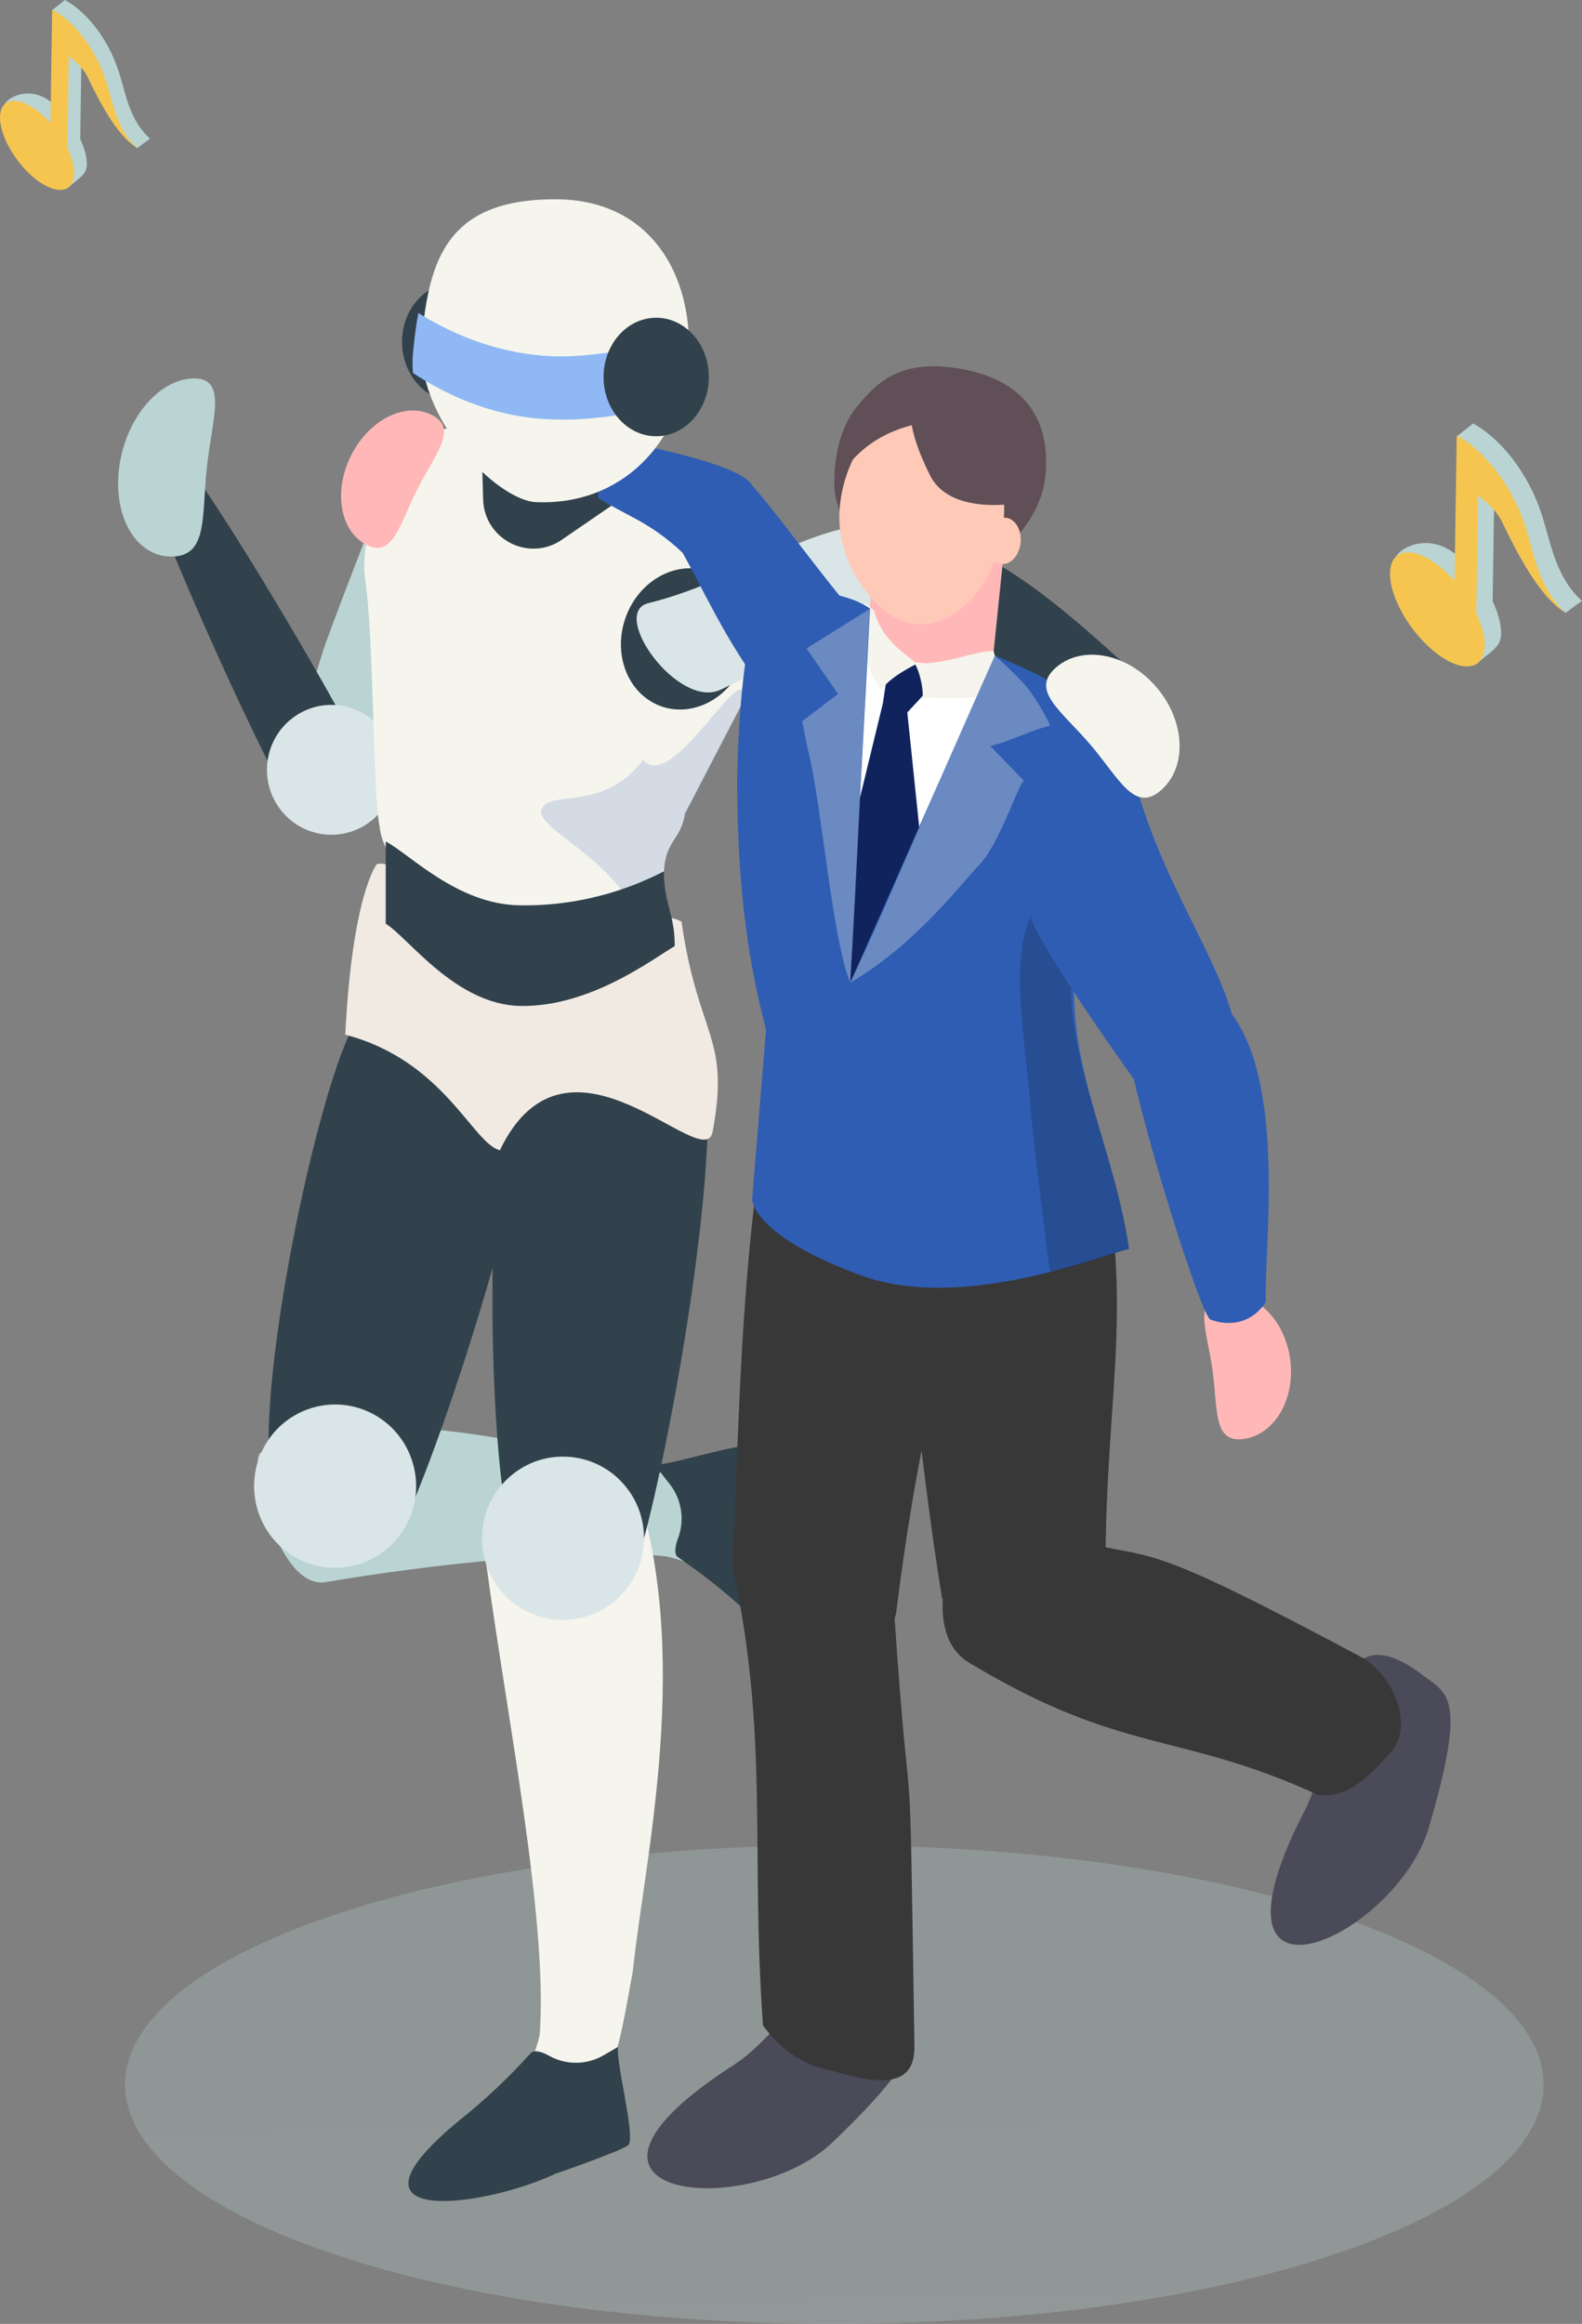 <svg width="64" height="94" viewBox="0 0 64 94" fill="none" xmlns="http://www.w3.org/2000/svg">
<rect x="0" y="0" width="64" height="94" fill="#808080" stroke="none"/>
<path opacity="0.26" d="M33.752 94C49.6 94 62.446 89.666 62.446 84.319C62.446 78.973 49.6 74.639 33.752 74.639C17.905 74.639 5.058 78.973 5.058 84.319C5.058 89.666 17.905 94 33.752 94Z" fill="url(#paint0_linear_45_37917)"/>
<path d="M30.194 19.382C28.512 18.055 18.316 16.65 18.239 17.089C18.136 17.675 18.067 18.862 17.947 19.435C20.119 20.383 25.645 23.083 29.363 22.984C29.945 22.968 31.367 20.309 30.194 19.384V19.382Z" fill="#2F5DB3"/>
<path d="M36.947 25.255C38.465 26.483 45.963 29.496 46.307 29.199C47.058 28.555 46.839 28.709 46.583 27.812C44.904 26.451 40.907 22.228 37.634 21.763C37.121 21.69 35.642 24.199 36.947 25.252V25.255Z" fill="#31424C"/>
<path d="M13.188 63.995C17.154 63.309 23.716 62.571 26.934 62.953C27.245 62.99 28.781 63.484 29.541 63.974C29.927 64.223 29.993 63.91 29.94 63.496C29.5 60.069 27.094 59.655 25.28 59.158C22.208 58.68 14.742 56.43 10.549 58.758C10.018 59.018 11.204 64.338 13.188 63.995Z" fill="#BAD4D3"/>
<path d="M30.356 65.338C28.774 63.848 27.551 63.096 27.402 62.965C27.272 62.85 27.309 62.544 27.427 62.231C27.708 61.49 27.583 60.653 27.094 60.03C26.857 59.726 26.215 58.937 26.553 59.236C27.154 59.264 30.079 58.291 30.506 58.51C30.726 58.622 32.084 61.302 32.084 61.302C33.827 63.974 35.623 70.297 30.358 65.338H30.356Z" fill="#31424C"/>
<path d="M20.035 24.711C18.967 26.712 16.436 31.579 15.466 32.832C15.162 32.922 14.107 33.189 12.948 32.676C12.081 32.292 11.768 30.882 11.572 30.595C12.576 28.29 12.772 27.105 13.261 25.783C14.146 23.389 15.116 20.909 15.625 19.66C16.374 17.825 21.101 22.715 20.035 24.709V24.711Z" fill="#BAD4D3"/>
<path d="M10.926 59.374C10.433 55.154 13.242 42.108 14.751 40.843C15.388 40.31 21.067 42.465 21.747 42.665C21.423 47.394 18.161 57.491 16.573 61.097C16.153 61.992 11.289 62.5 10.924 59.377L10.926 59.374Z" fill="#31424C"/>
<path d="M16.34 61.857C17.296 60.308 16.825 58.271 15.287 57.308C13.75 56.345 11.729 56.82 10.774 58.369C9.818 59.918 10.289 61.955 11.826 62.918C13.364 63.881 15.384 63.406 16.34 61.857Z" fill="#DAE5E7"/>
<path d="M19.674 63.277C20.5 69.432 22.164 77.633 21.836 82.266C21.804 82.712 20.948 84.819 20.443 85.757C20.188 86.231 20.523 86.454 20.964 86.537C24.607 87.215 25.116 82.236 25.602 79.733C26.038 75.359 28.131 66.718 25.547 59.586C25.257 58.696 19.259 60.202 19.672 63.277H19.674Z" fill="#F5F5ED"/>
<path d="M20.649 62.044C19.608 57.925 19.654 44.376 20.984 42.92C21.546 42.306 27.909 43.725 28.61 43.831C28.909 48.56 26.998 59.004 25.896 62.79C25.597 63.733 21.418 65.094 20.649 62.044Z" fill="#31424C"/>
<path d="M15.246 34.95C17.013 34.642 15.803 39.199 21.19 40.084C25.802 40.843 25.522 36.204 27.571 37.28C28.242 41.97 29.555 41.901 28.829 45.779C28.489 47.593 22.977 40.802 20.222 46.526C19.133 46.269 17.953 42.885 13.968 41.853C14.251 36.181 15.246 34.95 15.246 34.95Z" fill="#F1EAE3"/>
<path d="M24.903 64.735C26.28 63.551 26.445 61.467 25.271 60.079C24.097 58.69 22.028 58.524 20.651 59.707C19.273 60.89 19.108 62.975 20.282 64.363C21.456 65.752 23.525 65.918 24.903 64.735Z" fill="#DAE5E7"/>
<path d="M14.868 30.988C13.5 28.053 7.45 17.974 7.05 18.308C6.514 18.756 6.407 19.003 5.868 19.421C6.854 22.291 10.02 29.435 11.686 32.409C12.158 32.929 15.851 33.092 14.87 30.985L14.868 30.988Z" fill="#31424C"/>
<path d="M6.996 22.512C8.422 22.459 8.153 20.863 8.372 18.874C8.591 16.884 9.219 15.256 7.792 15.309C6.366 15.362 5.031 17.018 4.809 19.007C4.59 20.997 5.567 22.565 6.996 22.51V22.512Z" fill="#BAD4D3"/>
<path d="M10.86 30.576C10.552 31.993 11.442 33.394 12.848 33.704C14.254 34.015 15.643 33.118 15.952 31.701C16.26 30.284 15.37 28.884 13.964 28.573C12.558 28.263 11.168 29.16 10.86 30.576Z" fill="#DAE5E7"/>
<path d="M18.394 16.227C19.57 16.227 20.523 15.154 20.523 13.83C20.523 12.507 19.57 11.434 18.394 11.434C17.218 11.434 16.264 12.507 16.264 13.83C16.264 15.154 17.218 16.227 18.394 16.227Z" fill="#31424C"/>
<path d="M14.767 23.412C15.132 25.703 15.073 32.099 15.361 33.453C15.361 33.453 15.404 35.659 19.677 37.814C24.006 39.999 27.295 38.355 27.083 37.343C26.364 33.916 27.505 34.316 27.708 32.913L30.153 28.207C30.153 25.217 28.459 22.462 25.727 20.992L25.038 20.622L19.768 17.786C19.243 17.501 18.684 17.36 18.143 17.34C15.639 17.34 14.516 21.82 14.77 23.412H14.767Z" fill="#F5F5ED"/>
<path d="M19.478 17.645L19.544 20.192C19.585 21.815 21.393 22.747 22.726 21.834L24.732 20.458C24.732 20.458 19.989 17.669 19.478 17.648V17.645Z" fill="#31424C"/>
<path d="M19.677 20.314H24.196V13.48H19.677V20.314Z" fill="#31424C"/>
<path d="M17.061 13.701C16.76 16.869 20.094 20.245 21.689 20.311C25.2 20.456 27.532 17.851 27.834 14.684C28.135 11.516 26.576 8.06 22.459 8.06C18.056 8.06 17.362 10.534 17.061 13.701Z" fill="#F5F5ED"/>
<path opacity="0.24" d="M21.936 32.674C22.372 31.952 24.431 32.831 26.021 30.731C27.188 32.161 30.15 26.388 30.15 28.26L27.569 33.41C27.48 33.629 27.005 34.249 26.75 35.492C26.314 35.694 27.026 35.512 25.125 35.977C24.951 34.969 26.145 39.22 26.053 38.201C25.761 34.956 21.404 33.555 21.936 32.674Z" fill="#708DC9"/>
<path d="M25.319 24.95C24.768 26.45 25.394 28.064 26.715 28.557C28.037 29.049 29.555 28.232 30.105 26.735C30.655 25.235 30.029 23.621 28.708 23.129C27.386 22.637 25.869 23.453 25.319 24.95Z" fill="#31424C"/>
<path d="M16.709 14.268C16.762 13.706 16.828 13.168 16.926 12.662C18.097 13.389 19.852 14.24 22.096 14.396C24.045 14.532 26.391 13.922 27.475 13.683C27.53 14.203 27.532 14.732 27.482 15.252C27.448 15.606 27.389 15.953 27.304 16.291C26.195 16.565 24.271 17.078 22.096 16.954C19.708 16.818 17.873 15.85 16.709 15.089C16.684 14.817 16.682 14.543 16.709 14.272V14.268Z" fill="#90B8F4"/>
<path d="M26.546 17.646C27.723 17.646 28.676 16.573 28.676 15.249C28.676 13.925 27.723 12.852 26.546 12.852C25.37 12.852 24.417 13.925 24.417 15.249C24.417 16.573 25.37 17.646 26.546 17.646Z" fill="#31424C"/>
<path d="M15.602 37.364C16.481 37.877 18.419 40.648 21.06 40.69C23.894 40.733 26.416 38.781 27.297 38.268C27.297 36.961 26.857 36.552 26.857 35.246C25.866 35.758 23.778 36.672 21.003 36.619C18.481 36.57 16.579 34.544 15.605 34.038V37.364H15.602Z" fill="#31424C"/>
<path d="M18.745 85.635C20.434 84.267 21.347 83.153 21.496 83.025C21.628 82.912 21.922 82.99 22.212 83.153C22.901 83.537 23.739 83.531 24.422 83.133C24.753 82.939 25.008 82.79 25.008 82.79C24.896 83.383 25.704 86.357 25.433 86.751C25.291 86.953 22.466 87.928 22.466 87.928C19.592 89.287 13.126 90.184 18.743 85.635H18.745Z" fill="#31424C"/>
<path d="M29.144 27.902C30.863 27.09 35.16 24.705 36.24 23.895C35.827 22.485 35.416 22.639 35.003 21.23C32.275 21.515 29.525 23.592 26.238 24.394C24.625 24.788 27.434 28.707 29.146 27.899L29.144 27.902Z" fill="#DAE5E7"/>
<path d="M33.688 86.648C37.68 82.814 37.007 82.358 36.514 81.188C34.624 76.684 32.109 81.97 29.712 83.506C21.222 88.957 30.322 89.879 33.688 86.648Z" fill="#4A4A59"/>
<path d="M30.867 81.93C32.084 83.549 33.177 83.623 34.072 83.869C35.555 84.278 37.018 84.444 36.993 82.779C36.765 67.836 36.908 75.996 36.167 65.12C36.167 65.12 29.381 62.194 29.646 63.415C31.12 70.246 30.36 74.92 30.867 81.93Z" fill="#383838"/>
<path d="M29.646 62.983C29.938 64.271 29.801 65.566 31.586 66.619C33.485 67.739 36.078 66.644 36.26 65.184C37.892 52.099 40.202 50.936 39.914 41.614L32.373 39.098C29.968 47.424 29.986 55.858 29.646 62.981V62.983Z" fill="#383838"/>
<path d="M57.808 73.908C59.367 68.576 58.557 68.521 57.55 67.753C53.682 64.802 54.12 70.647 52.807 73.186C48.154 82.181 56.496 78.4 57.808 73.908Z" fill="#4A4A59"/>
<path d="M38.109 64.63C38.597 65.624 38.682 66.693 40.549 67.248C42.534 67.836 44.776 66.523 44.744 65.311C44.509 56.649 46.127 53.137 44.312 45.648L36.048 43.181C36.032 44.052 35.947 44.945 36.027 45.855C36.543 51.778 37.148 58.731 38.109 64.632V64.63Z" fill="#383838"/>
<path d="M53.312 72.597C54.622 72.804 55.64 71.553 56.242 70.897C57.244 69.81 56.359 67.717 55.046 67.015C43.285 60.732 48.359 64.285 39.193 60.893C39.193 60.893 36.792 65.808 39.218 67.263C45.476 71.017 47.613 69.991 53.312 72.597Z" fill="#383838"/>
<path d="M34.658 16.463C35.509 15.405 36.468 14.561 38.654 14.886C42.482 15.449 42.347 18.262 42.309 19.046C42.156 22.28 37.659 24.72 35.779 22.733C35.254 22.179 33.75 21.259 33.75 19.543C33.75 18.906 33.832 17.487 34.656 16.461L34.658 16.463Z" fill="#604F56"/>
<path d="M30.933 27.934C29.445 26.136 28.34 23.594 27.517 22.193C28.475 21.156 29.233 20.42 30.191 19.383C31.369 20.57 34.039 24.484 36.014 26.439C37.465 27.877 32.417 29.726 30.933 27.934Z" fill="#2F5DB3"/>
<path d="M30.075 29.866C30.463 31.97 31.344 38.003 31.645 39.248L32.451 43.88C32.451 43.88 30.748 45.579 35.265 47.557C39.843 49.563 42.774 46.826 43.835 46.619C43.13 42.047 42.932 42.902 43.755 38.592L45.718 33.928C45.718 31.181 44.547 28.994 41.66 27.644L40.932 27.304L35.359 24.698C34.804 24.436 34.213 24.307 33.64 24.286C30.992 24.286 29.806 28.403 30.075 29.864V29.866Z" fill="white"/>
<path d="M35.199 24.621L40.136 26.96L40.59 22.531L35.432 20.67L35.199 24.621Z" fill="#FFB8B7"/>
<path d="M33.973 20.507C33.743 22.939 35.653 25.054 36.865 25.232C38.684 25.496 40.364 23.58 40.597 21.149C40.827 18.718 39.533 16.602 37.705 16.425C35.877 16.248 34.206 18.076 33.973 20.507Z" fill="#FFC9B7"/>
<path d="M39.885 21.807C39.834 22.325 40.241 22.773 40.499 22.81C40.884 22.865 41.243 22.458 41.291 21.943C41.341 21.425 41.065 20.977 40.677 20.94C40.289 20.903 39.932 21.292 39.885 21.807Z" fill="#FFC9B7"/>
<path d="M41.672 20.213C41.804 20.284 38.54 21.029 37.636 19.247C36.934 17.858 36.801 16.965 36.895 16.846C39.309 13.789 40.852 19.769 41.672 20.211V20.213Z" fill="#604F56"/>
<path d="M34.071 19.134C35.61 16.866 38.109 17.169 37.97 16.891C36.552 14.053 32.987 20.73 34.071 19.134Z" fill="#604F56"/>
<path d="M35.199 24.622C35.206 24.923 35.434 25.756 36.438 26.703C37.118 26.897 38.974 26.874 40.25 26.786C40.25 26.786 35.669 24.643 35.199 24.622Z" fill="#FFB8B7"/>
<path d="M38.123 27.287L36.016 26.439L35.717 28.449L32.757 40.643L37.895 40.261L36.705 28.817L38.123 27.287Z" fill="#10235D"/>
<path d="M37.016 26.849C38.438 26.849 39.3 26.347 40.2 26.331C40.2 26.52 40.636 27.35 40.585 27.488C40.204 28.544 38.324 28.157 37.287 28.24C37.383 28.32 37.333 27.444 37.016 26.851V26.849Z" fill="#F5F5ED"/>
<path d="M37.091 26.848C36.575 26.411 35.669 25.879 35.359 24.697L35 24.394C34.181 25.638 35.61 27.972 35.653 27.908C36.021 27.354 37.029 26.889 37.093 26.848H37.091Z" fill="#F5F5ED"/>
<path d="M30.99 41.653C30.689 40.408 29.822 37.407 29.822 31.553C29.822 30.617 29.995 26.33 30.477 25.553C30.755 25.104 32.01 23.991 33.412 23.991C34.605 24.148 35.199 24.619 35.199 24.619L34.393 39.746L40.25 26.519C45.908 28.835 45.643 30.564 46.054 32.618C46.202 33.357 46.063 34.125 45.677 34.771L43.637 38.187C42.813 42.497 44.972 45.949 45.677 50.521C44.616 50.731 38.935 53.104 34.811 51.582C30.609 50.032 30.431 48.656 30.429 48.5L30.99 41.655V41.653Z" fill="#2F5DB3"/>
<path opacity="0.26" d="M42.135 36.296C43.178 37.632 45.098 34.056 45.059 35.774L43.315 40.045C43.397 43.442 45.161 46.819 45.675 50.519C45.187 50.618 44.237 51.06 42.482 51.446C42.343 50.517 41.758 45.758 41.695 44.822C41.491 41.837 40.633 38.196 42.135 36.298V36.296Z" fill="#112232"/>
<path opacity="0.53" d="M40.25 26.521C40.537 26.768 41.316 27.488 41.635 27.915C41.977 28.371 42.34 29.008 42.484 29.353C41.779 29.505 40.766 30.022 40.06 30.174L41.418 31.577C41.138 31.86 40.412 34.183 39.593 35.008C38.978 35.627 37.093 38.171 34.395 39.751C35.954 36.524 38.775 29.645 40.252 26.524L40.25 26.521Z" fill="#A1B1D0"/>
<path opacity="0.53" d="M35.199 24.621L32.629 26.229L33.903 28.071L32.449 29.175C32.542 29.658 32.645 30.151 32.759 30.65C33.254 32.796 33.674 37.947 34.391 39.746C34.638 36.243 34.95 28.122 35.197 24.619L35.199 24.621Z" fill="#A1B1D0"/>
<path d="M41.806 37.402C42.722 39.263 45.508 43.155 46.357 44.33C47.611 43.93 48.756 42.145 50.009 41.745C49.475 38.819 46.784 35.551 45.718 30.818C45.321 29.049 40.896 35.549 41.806 37.402Z" fill="#2F5DB3"/>
<path d="M50.322 58.204C49.064 58.383 49.277 57.021 49.051 55.409C48.825 53.799 48.247 52.548 49.505 52.371C50.762 52.191 51.965 53.353 52.191 54.963C52.417 56.573 51.58 58.024 50.32 58.204H50.322Z" fill="#FFB8B7"/>
<path d="M45.483 41.407C45.54 43.56 48.555 53.229 48.971 53.379C49.874 53.707 50.733 53.427 51.205 52.659C51.146 50.273 52.075 43.528 49.603 40.729C48.738 39.749 45.433 39.556 45.481 41.405L45.483 41.407Z" fill="#2F5DB3"/>
<path d="M46.965 31.968C45.892 32.897 45.28 31.491 44.109 30.118C42.938 28.745 41.651 27.924 42.724 26.997C43.797 26.068 45.616 26.429 46.787 27.8C47.958 29.173 48.037 31.038 46.965 31.968Z" fill="#F5F5ED"/>
<path d="M14.822 22.037C15.895 22.588 16.152 21.238 16.885 19.79C17.618 18.34 18.549 17.338 17.476 16.788C16.404 16.238 14.941 16.965 14.208 18.414C13.475 19.863 13.752 21.485 14.824 22.037H14.822Z" fill="#FFB8B7"/>
<path d="M62.411 20.934C61.843 19.099 60.675 17.728 59.616 17.139C59.616 17.139 59.616 17.146 59.616 17.148L59.593 17.13L58.954 17.636L59.506 23.009C59.298 22.776 59.072 22.562 58.837 22.381C57.781 21.573 56.678 22.123 56.468 22.526C56.014 23.397 58.792 27.705 59.785 26.815C60.35 26.307 60.727 26.171 60.727 25.626C60.727 25.24 60.604 24.782 60.385 24.32L60.456 19.554C60.572 19.609 60.823 22.595 63.338 24.793C63.338 24.793 63.621 24.57 64 24.306C62.946 23.356 62.747 22.01 62.411 20.934Z" fill="#BAD4D3"/>
<path d="M61.75 21.421C61.181 19.586 60.013 18.215 58.954 17.626C58.954 17.626 58.954 17.633 58.954 17.636L58.931 17.617L58.844 23.494C58.636 23.261 58.411 23.047 58.175 22.866C57.119 22.058 56.249 22.201 56.233 23.188C56.219 24.172 57.064 25.626 58.123 26.433C59.182 27.24 60.049 27.098 60.065 26.111C60.07 25.725 59.942 25.267 59.723 24.805L59.794 20.039C60.163 20.315 60.554 20.681 60.757 21.093C61.234 22.07 62.197 24.101 63.338 24.791C62.284 23.841 62.085 22.495 61.75 21.419V21.421Z" fill="#F5C54F"/>
<path d="M4.83 2.974C4.385 1.539 3.472 0.467 2.645 0.007C2.645 0.007 2.645 0.011 2.645 0.014L2.627 0L2.127 0.396L2.559 4.595C2.397 4.414 2.221 4.246 2.036 4.105C1.21 3.475 0.347 3.905 0.185 4.218C-0.171 4.899 2.002 8.266 2.778 7.572C3.221 7.174 3.513 7.068 3.513 6.642C3.513 6.341 3.417 5.982 3.246 5.621L3.3 1.897C3.392 1.941 3.588 4.276 5.553 5.994C5.553 5.994 5.774 5.819 6.071 5.612C5.247 4.869 5.092 3.818 4.83 2.976V2.974Z" fill="#BAD4D3"/>
<path d="M4.312 3.356C3.866 1.921 2.954 0.849 2.127 0.389C2.127 0.389 2.127 0.393 2.127 0.396L2.109 0.382L2.041 4.977C1.879 4.795 1.703 4.628 1.518 4.487C0.692 3.855 0.012 3.965 0 4.736C-0.011 5.506 0.651 6.642 1.477 7.273C2.303 7.903 2.983 7.792 2.995 7.022C2.999 6.721 2.899 6.362 2.728 6.001L2.782 2.275C3.07 2.491 3.376 2.776 3.536 3.098C3.908 3.862 4.661 5.451 5.553 5.989C4.729 5.246 4.574 4.195 4.312 3.353V3.356Z" fill="#F5C54F"/>
<defs>
<linearGradient id="paint0_linear_45_37917" x1="33.739" y1="82.962" x2="34.172" y2="123.398" gradientUnits="userSpaceOnUse">
<stop stop-color="#BAD4D3"/>
<stop offset="0.21" stop-color="#C0D8D7"/>
<stop offset="0.51" stop-color="#D3E3E3"/>
<stop offset="0.87" stop-color="#F1F6F6"/>
<stop offset="1" stop-color="white"/>
</linearGradient>
</defs>
</svg>
